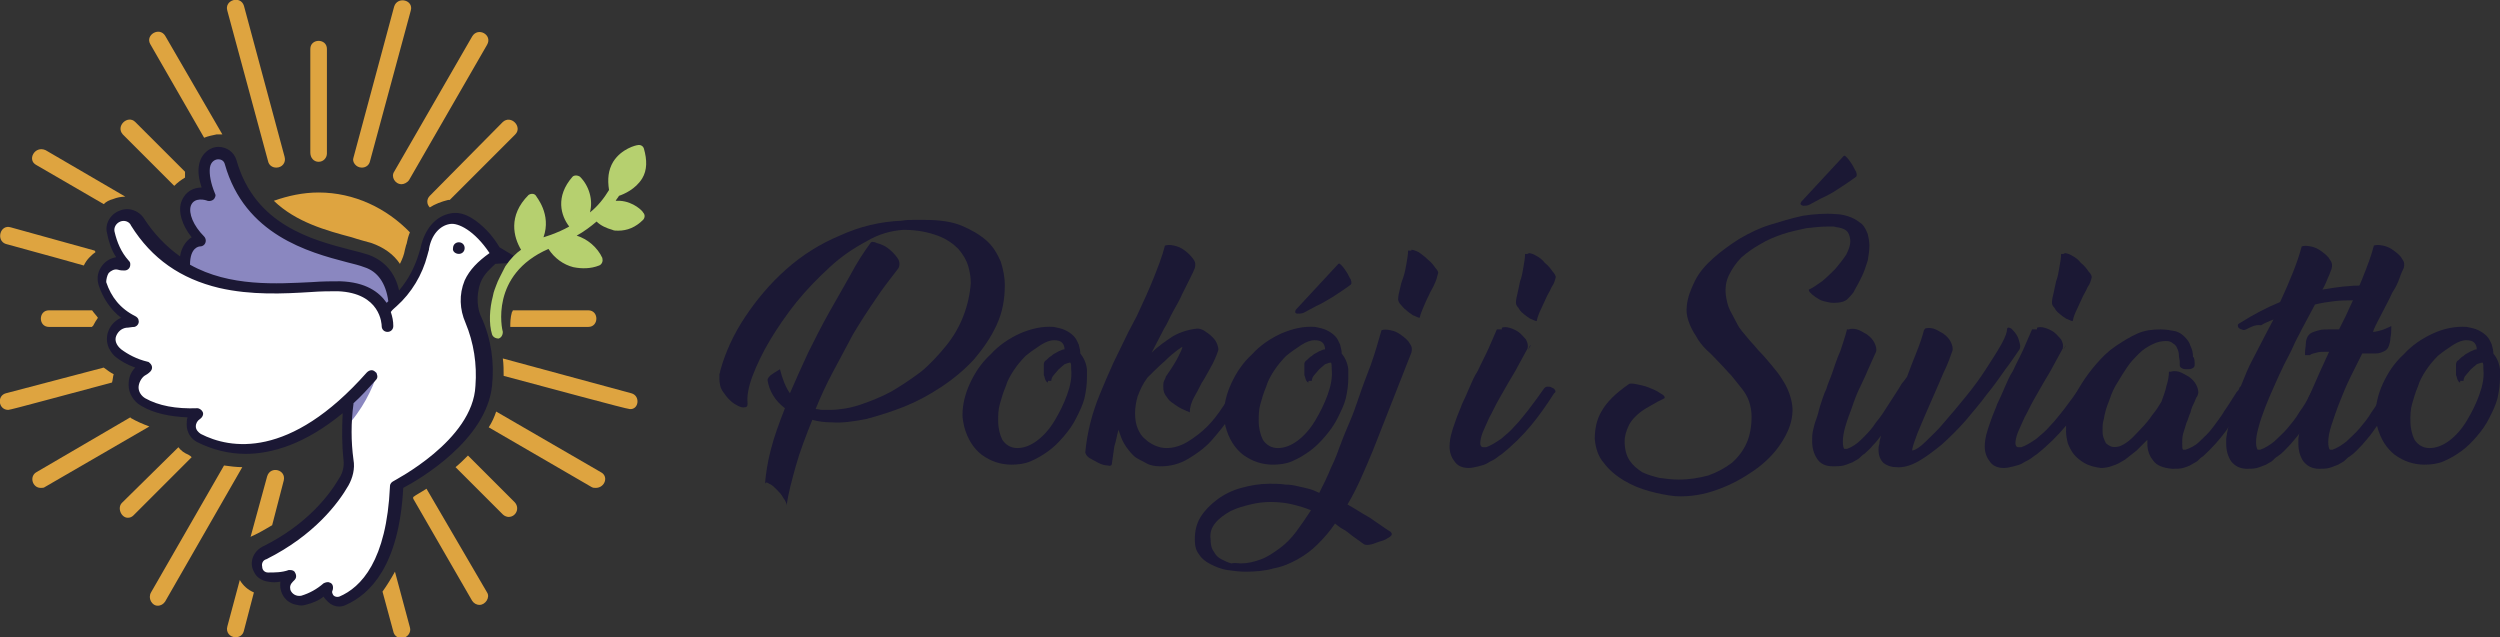 <?xml version="1.0" encoding="utf-8"?>
<svg xmlns="http://www.w3.org/2000/svg" xmlns:xlink="http://www.w3.org/1999/xlink" version="1.1" id="Warstwa_1" x="0px" y="0px" viewBox="0 0 301.3 76.8" style="enable-background:new 0 0 301.3 76.8;" xml:space="preserve">
<rect x="0" y="0" width="301.3" height="76.8" fill="#333333" stroke="none"/>
<style type="text/css">
	.st0{fill:#DEA440;}
	.st1{fill:#8A87C0;}
	.st2{fill:#FFFFFF;}
	.st3{fill:#1B1834;}
	.st4{fill:#B6D06F;}
</style>
<g>
	<g>
		<path class="st0" d="M32.3,19.4c0.1,0.5,0.5,0.8,1,0.8c0.7,0,1.2-0.6,1-1.3L29.4,0.7C29-0.6,27,0,27.4,1.3L32.3,19.4z"></path>
		<path class="st0" d="M38.4,19.5c0.6,0,1-0.5,1-1V5.9c0-1.3-2-1.3-2,0v12.5C37.4,19,37.8,19.5,38.4,19.5z"></path>
		<path class="st0" d="M70.9,37.4h-9.1c0,0.1,0,0.1-0.1,0.2c-0.2,0.7-0.2,1.3-0.2,1.8h9.4C72.2,39.4,72.2,37.4,70.9,37.4z"></path>
		<path class="st0" d="M48.4,22.2c0.3,0,0.7-0.2,0.9-0.5l9.4-16.3c0.7-1.2-1.1-2.2-1.8-1l-9.4,16.3C47.1,21.3,47.6,22.2,48.4,22.2z"></path>
		<path class="st0" d="M43.6,20.2c0.5,0,0.9-0.3,1-0.8l4.9-18.1c0.4-1.3-1.6-1.8-2-0.5l-4.9,18.2C42.4,19.5,42.9,20.2,43.6,20.2z"></path>
		<path class="st0" d="M51.8,25c0.6-0.4,1.4-0.7,2.2-0.9c0.1,0,0.1,0,0.2,0l7.9-7.9c0.9-0.9-0.5-2.4-1.5-1.5l-8.8,8.9    C51.4,24,51.4,24.6,51.8,25z"></path>
		<path class="st0" d="M32.8,63.3l1.4-5.4c0.3-1.3-1.6-1.8-2-0.5l-2,7.3c0.1,0,0.1-0.1,0.2-0.1C31.3,64.2,32.1,63.7,32.8,63.3z"></path>
		<path class="st0" d="M44.8,29.3c1.4,0.5,2.6,1.3,3.4,2.5c0.3-0.6,0.5-1.1,0.6-1.7c0.1-0.3,0.1-0.5,0.2-0.7    c0.1-0.5,0.2-0.9,0.4-1.4c-2.8-2.9-6.7-4.8-11-4.8c-1.9,0-3.7,0.4-5.4,1c2.7,2.6,6.4,3.6,9.4,4.4C43.3,28.9,44.1,29.1,44.8,29.3z"></path>
		<path class="st0" d="M11.8,38.3c-0.2-0.3-0.5-0.6-0.7-0.9H5.9c-1.3,0-1.3,2,0,2h5.2c0,0,0-0.1,0.1-0.1    C11.4,38.9,11.6,38.6,11.8,38.3z"></path>
		<path class="st0" d="M22.7,54.8c-0.5-0.2-0.9-0.5-1.2-0.9l-6.8,6.7c-0.6,0.6-0.1,1.8,0.7,1.8c0.3,0,0.5-0.1,0.7-0.3l7-7    C23,55,22.9,54.9,22.7,54.8z"></path>
		<path class="st0" d="M56.4,54.9c-0.5,0.5-1,1-1.5,1.4l5.7,5.7c0.2,0.2,0.5,0.3,0.7,0.3c0.9,0,1.4-1.1,0.7-1.8L56.4,54.9z"></path>
		<path class="st0" d="M24.6,16.6c0.5-0.2,1-0.3,1.5-0.4c0.2,0,0.5,0,0.7,0L19.9,4.3c-0.7-1.1-2.4-0.1-1.8,1L24.6,16.6z"></path>
		<path class="st0" d="M47.6,68.9c-0.5,0.9-1,1.7-1.5,2.4l1.3,4.8c0.1,0.5,0.5,0.8,1,0.8c0.7,0,1.2-0.7,1-1.3L47.6,68.9z"></path>
		<path class="st0" d="M28.9,69.9l-1.5,5.6c-0.2,0.7,0.3,1.3,1,1.3c0.5,0,0.9-0.3,1-0.8l1.2-4.6C29.9,71.1,29.3,70.6,28.9,69.9z"></path>
		<path class="st0" d="M76.1,47.4l-15.5-4.2c0.1,0.7,0.1,1.4,0.1,2.1c5.3,1.4,14.8,4,15.2,4C77,49.4,77.2,47.7,76.1,47.4z"></path>
		<path class="st0" d="M72.4,56.9l-12.6-7.3c-0.2,0.6-0.5,1.3-0.9,1.9l12.4,7.2c0.2,0.1,0.3,0.1,0.5,0.1    C72.9,58.8,73.4,57.4,72.4,56.9z"></path>
		<path class="st0" d="M51.4,58.9c-0.6,0.4-1.2,0.7-1.6,1c0,0.1,0,0.2,0,0.2l7.1,12.3c0.2,0.3,0.5,0.5,0.9,0.5    c0.7,0,1.3-0.9,0.9-1.5L51.4,58.9z"></path>
		<path class="st0" d="M29.2,56.3C29.2,56.3,29.1,56.3,29.2,56.3c-0.7,0-1.5-0.1-2.2-0.2l-8.8,15.3C17.8,72.1,18.3,73,19,73    c0.4,0,0.7-0.2,0.9-0.5L29.2,56.3C29.2,56.3,29.2,56.3,29.2,56.3z"></path>
		<path class="st0" d="M4.4,19.9l8.1,4.7c0.3-0.3,0.7-0.5,1.1-0.6c0.5-0.2,1-0.3,1.5-0.3l-9.6-5.6C4.2,17.5,3.2,19.3,4.4,19.9z"></path>
		<path class="st0" d="M21,22.4c0.4-0.4,0.8-0.7,1.3-1c0-0.2,0-0.5,0-0.7l-6-6c-0.9-0.9-2.4,0.5-1.5,1.5L21,22.4z"></path>
		<path class="st0" d="M0.7,29.4c1,0.3,5.2,1.4,9.4,2.6c0.2-0.4,0.4-0.7,0.7-1c0.2-0.2,0.4-0.4,0.7-0.6c0,0,0-0.1-0.1-0.2L1.3,27.4    C0,27-0.5,29,0.7,29.4z"></path>
		<path class="st0" d="M15.8,50.4c0,0-0.1-0.1-0.1-0.1L4.4,56.9c-0.9,0.5-0.5,1.9,0.5,1.9c0.2,0,0.4,0,0.5-0.1L18,51.4    C17.2,51.1,16.5,50.8,15.8,50.4z"></path>
		<path class="st0" d="M13.7,45.1c-0.4-0.2-0.8-0.5-1.2-0.8L0.7,47.4c-1.1,0.3-0.9,2,0.3,2c0.3,0,7.2-1.9,12.5-3.3    C13.6,45.8,13.6,45.4,13.7,45.1z"></path>
	</g>
	<path class="st1" d="M47.5,39.8c0,0,1.3-6.8-3.3-8.3c-4.1-1.4-13.7-2.3-16.4-11.9c-0.4-1.5-2.8-1.5-3.2,0.5c-0.2,1,0.1,2.3,0.6,3.5   c0,0-2.1-0.8-2.8,1c-0.5,1.2,0.2,3,1.7,4.4c0,0-3.7,0-1,7.4L47.5,39.8z"></path>
	<path class="st2" d="M60.1,31c0.1,0,0.2-0.2,0.1-0.3c0,0,0-0.1-0.1-0.1c-0.5-0.3-1.3-1.1-2.2-2.6c-1.5-2.6-5.8-2.4-6.6,2   c0,0-0.1,0.3-0.2,0.7c-0.6,2.2-1.8,4.2-3.5,5.8c-2.8,2.6-7.5,9.5-5.6,20.1c0,0-2.3,6-10.3,10c-1.4,0.7-1,2.8,0.5,3   c0.9,0.1,1.9,0,2.8-0.3c0,0-0.1,0.1-0.2,0.2c-1.2,1.2-0.1,3.3,1.7,2.9c1.1-0.3,2.1-0.8,3-1.6c-0.3,0.7,0.1,1.5,0.8,1.7   c0.3,0.1,0.7,0.1,1,0c2.6-1.1,6.1-4.4,6.5-13.9c0,0,9.9-4.9,10.6-11.9c0.3-2.8-0.9-5.3-1.2-8C56.4,33.2,59.1,31.4,60.1,31L60.1,31z   "></path>
	<path class="st1" d="M44.9,44.9c-1.3,1.6-3,3.1-3,3.2c-0.2,1.2-0.3,2.3-0.3,3.5c2.1-2.2,3.3-4.8,3.8-6.4c0.1-0.2,0-0.3-0.2-0.4   C45.1,44.8,44.9,44.9,44.9,44.9L44.9,44.9z"></path>
	<path class="st2" d="M46.9,39.4c0,0,0.1-4.7-6-4.9c-5.3-0.2-17.8,2.8-24.3-7.6c-1-1.7-3.6-0.7-3.3,1.2c0.3,1.4,0.9,2.7,1.8,3.8   c-0.3,0-0.5-0.1-0.7-0.1c-1-0.2-2,0.5-2.2,1.5c-0.1,0.3,0,0.6,0.1,0.9c0.5,1.5,1.6,3.3,3.8,4.5c-0.3,0.1-0.6,0.1-0.9,0.1   c-1.1,0.1-2,1.1-1.9,2.2c0,0.5,0.3,1.1,0.7,1.4c0.8,0.7,1.9,1.3,3.5,1.7c-0.2,0.2-0.4,0.3-0.5,0.4c-1.1,0.7-1.4,2.1-0.7,3.1   c0.2,0.3,0.5,0.6,0.8,0.8c1.4,0.8,3.5,1.4,6.7,1.3c-0.8,0.5-1.1,1.5-0.7,2.3c0.2,0.3,0.4,0.5,0.7,0.7c3.9,2,11.4,3.1,20.9-7.6   L46.9,39.4z"></path>
	<path class="st3" d="M55.3,30.6c0.4,0,0.7-0.3,0.7-0.7c0-0.4-0.3-0.7-0.7-0.7c-0.4,0-0.7,0.3-0.7,0.7c0,0,0,0,0,0   C54.5,30.3,54.9,30.6,55.3,30.6z"></path>
	<path class="st3" d="M60.2,29.8c-0.3-0.5-0.8-1.3-1.6-2.1c-0.9-0.9-2.5-2.3-4.2-2c-1.9,0.3-3.2,1.9-3.7,4.1c0,0.1-0.1,0.3-0.2,0.7   c-0.5,1.7-1.3,3.2-2.4,4.5c-0.5-2.2-1.8-3.6-3.7-4.3c-0.6-0.2-1.4-0.4-2.2-0.6c-4.6-1.2-11.5-3-13.7-10.8c-0.3-1-1.2-1.6-2.2-1.6   c-0.9,0-2,0.7-2.3,2.1c-0.2,0.9,0,1.9,0.3,2.8c-0.9,0-1.9,0.4-2.4,1.6c-0.5,1.2,0,2.9,1.2,4.4c-0.2,0.1-0.4,0.3-0.5,0.4   c-0.5,0.5-0.8,1.2-0.9,1.9c-1.7-1.2-3.2-2.8-4.3-4.5c-0.6-1-1.9-1.5-3-1c-1.1,0.4-1.8,1.6-1.5,2.7c0.2,1,0.5,2,1.1,2.9   c-0.6,0.1-1.2,0.4-1.6,0.9c-0.6,0.7-0.8,1.6-0.5,2.5c0.5,1.5,1.4,2.9,2.7,3.9h0c-1.4,0.6-2.1,2.2-1.5,3.6c0.2,0.4,0.4,0.7,0.7,1   c0.7,0.6,1.6,1.1,2.5,1.4c-0.6,0.6-0.8,1.3-0.8,2.1c0,1,0.6,2,1.5,2.5c1.5,0.9,3.4,1.3,5.6,1.4c-0.1,0.3-0.1,0.6-0.1,0.9   c0,0.9,0.5,1.7,1.3,2.1c1.8,0.9,3.8,1.4,5.8,1.4c3.2,0,7.2-1.2,11.7-4.9c-0.1,1.9-0.1,3.8,0.1,5.6c0.1,0.8-0.1,1.6-0.5,2.2   c-1.1,1.9-3.8,5.6-9.3,8.3c-1.1,0.6-1.6,1.9-1,3c0.3,0.7,1,1.1,1.7,1.2c0.5,0.1,1,0.1,1.5,0c-0.2,1.3,0.6,2.6,2,2.8   c0.3,0.1,0.7,0.1,1,0c0.8-0.2,1.6-0.5,2.2-1c0.1,0.2,0.3,0.4,0.5,0.6c0.4,0.4,0.9,0.6,1.4,0.6c0.3,0,0.6-0.1,0.8-0.2   c2.9-1.3,6.4-4.7,6.9-14.1c1.9-1,10-5.7,10.7-12.3c0.3-2.8-0.1-5.7-1.3-8.3c-0.4-0.8-0.7-2.4-0.1-4.1c0.4-1.1,1.3-1.8,1.8-2.3   c1.2-0.1,2.4-0.1,3.5-0.2 M24.1,29.7c0.4,0,0.7-0.3,0.7-0.7c0-0.2-0.1-0.4-0.2-0.5c-1.3-1.3-1.9-2.8-1.6-3.7c0.4-1.1,1.8-0.7,2-0.6   c0.4,0.1,0.8-0.1,0.9-0.4c0.1-0.2,0.1-0.3,0-0.5c-0.5-1.2-0.7-2.3-0.6-3.1c0.1-0.7,0.6-1,1-1c0.4,0,0.7,0.2,0.8,0.6   c2.4,8.5,10.1,10.6,14.7,11.8c0.8,0.2,1.6,0.4,2.1,0.6c1.6,0.5,2.6,1.9,2.9,4.1c-0.1,0.1-0.1,0.1-0.2,0.2c-0.9-1.3-2.5-2.5-5.6-2.6   c-1,0-2.1,0-3.4,0.1c-4.2,0.2-9.9,0.6-14.7-2.1C22.9,29.8,24,29.7,24.1,29.7L24.1,29.7z M13.1,32.9c0.3-0.3,0.7-0.5,1.1-0.4   c0.3,0.1,0.6,0.1,0.8,0.1c0.4,0,0.7-0.3,0.7-0.7c0-0.2,0-0.3-0.2-0.5c-0.9-1-1.4-2.2-1.7-3.5c-0.1-0.5,0.2-1,0.7-1.2   c0.5-0.2,1.1,0,1.3,0.5c2.5,4,6,6.4,10.6,7.5c3.9,0.9,7.8,0.7,11,0.5c1.3-0.1,2.4-0.1,3.3-0.1c5.2,0.2,5.3,4,5.3,4.2   c0,0.4,0.3,0.7,0.7,0.7h0c0.4,0,0.7-0.3,0.7-0.7c0-0.6-0.1-1.1-0.3-1.7c0.2-0.3,0.5-0.5,0.7-0.7c1.8-1.6,3.1-3.8,3.7-6.1   c0.1-0.4,0.2-0.7,0.2-0.7c0,0,0,0,0-0.1c0.3-1.7,1.3-2.8,2.5-3c1-0.2,3,0.8,4.8,3.5c-1.4,1-2.4,2-3,3.3c-0.7,1.7-0.6,3.5,0.1,5.1   c1,2.4,1.4,5,1.2,7.6C57,53.1,47.5,57.9,47.4,58c-0.2,0.1-0.4,0.3-0.4,0.6c-0.4,9-3.5,12.2-6.1,13.3c-0.3,0.1-0.7,0-0.8-0.3   c-0.1-0.2-0.1-0.3,0-0.5c0.1-0.4,0-0.8-0.4-0.9c-0.2-0.1-0.5,0-0.7,0.1c-0.8,0.7-1.7,1.2-2.7,1.5c-0.6,0.1-1.1-0.2-1.3-0.7   c-0.1-0.4,0-0.7,0.3-1c0.1-0.1,0.2-0.2,0.2-0.2c0.3-0.3,0.2-0.7,0-1c-0.2-0.2-0.4-0.2-0.7-0.2c-0.8,0.3-1.7,0.3-2.5,0.3   c-0.4,0-0.7-0.3-0.7-0.7c-0.1-0.4,0.1-0.8,0.5-0.9c5.8-2.9,8.7-6.8,9.9-8.9c0.5-0.9,0.8-2,0.6-3.1c-0.3-2.2-0.3-4.5,0-6.7   c0,0,0-0.1,0-0.1c0.9-0.8,1.8-1.8,2.7-2.8c0.3-0.3,0.2-0.7-0.1-1c-0.3-0.3-0.7-0.2-1,0.1c0,0,0,0,0,0c-9.3,10.5-16.5,9.2-20,7.4   c-0.3-0.2-0.6-0.5-0.6-0.9c0-0.4,0.2-0.7,0.5-0.9c0.3-0.2,0.5-0.6,0.3-0.9c-0.1-0.2-0.4-0.4-0.6-0.4c-2.6,0.1-4.7-0.3-6.3-1.2   c-0.5-0.3-0.8-0.8-0.8-1.3c0-0.5,0.3-1.1,0.7-1.4c0.2-0.1,0.5-0.3,0.7-0.5c0.3-0.3,0.3-0.7,0-1c-0.1-0.1-0.2-0.2-0.3-0.2   c-1.3-0.3-2.4-0.9-3.2-1.5C14,41.6,13.8,41,14,40.5c0.2-0.5,0.6-0.9,1.2-1c0.3,0,0.7-0.1,1-0.1c0.4-0.1,0.6-0.5,0.5-0.8   c0-0.2-0.2-0.4-0.4-0.5c-1.8-0.9-2.9-2.3-3.5-4.1C12.8,33.7,12.9,33.2,13.1,32.9L13.1,32.9z"></path>
	<g>
		<path class="st4" d="M64.1,24.3c0,0,2.6,2.9-0.4,6.3C63.7,30.5,60.9,27.4,64.1,24.3z"></path>
		<path class="st4" d="M66.3,29.2c0,0,1.4,3.5,5.6,2.3C72,31.4,70.4,28,66.3,29.2L66.3,29.2z"></path>
		<path class="st4" d="M69.4,21.9c0,0,2.5,2.5,0,5.7C69.4,27.6,66.7,24.9,69.4,21.9z"></path>
		<path class="st4" d="M76.9,26.1c0,0-2.2-2.6-5-0.2C71.9,25.9,74.3,28.7,76.9,26.1z"></path>
		<path class="st4" d="M76.9,17.9c0,0-4.6,1-2.8,5.3C74.1,23.2,79.1,22.2,76.9,17.9z"></path>
	</g>
	<path class="st4" d="M59.8,34.4c-0.1,0.3-0.3,0.7-0.4,1.3c-0.4,1.5-0.5,3.3-0.1,4.6c0.1,0.3,0.4,0.5,0.8,0.5   c0.3-0.1,0.5-0.4,0.5-0.8c-0.1-0.3-1.6-6.9,5.5-10c0.7,1.1,1.8,1.9,3,2.2c1,0.2,2.1,0.2,3.1-0.2c0.3-0.1,0.5-0.5,0.4-0.8   c0,0,0-0.1,0-0.1c-0.6-1.3-1.8-2.3-3.1-2.7c0.9-0.5,1.7-1.1,2.4-1.7c0.5,0.5,1.2,0.8,1.9,1c0.2,0.1,0.4,0.1,0.7,0.1   c1.1,0,2.1-0.4,3-1.3c0.2-0.2,0.3-0.6,0-0.9c0-0.1-1.1-1.3-2.8-1.4c-0.2,0-0.4,0-0.5,0c0.1-0.2,0.3-0.4,0.4-0.6   c0.6-0.2,2-0.8,2.8-2.1c0.6-1,0.6-2.2,0.2-3.6c-0.1-0.3-0.4-0.5-0.8-0.4c-0.1,0-1.9,0.4-2.9,2c-0.6,1-0.7,2.1-0.5,3.4   c-0.6,1-1.4,2-2.3,2.7c0.4-1.5-0.1-3.2-1.2-4.3c-0.3-0.2-0.7-0.2-0.9,0c0,0,0,0,0,0c-2.1,2.4-1.4,4.7-0.4,6c-0.7,0.4-1.4,0.7-2.2,1   c-0.3,0.1-0.6,0.2-0.9,0.3c1-2.8-0.9-4.9-0.9-5c-0.2-0.3-0.6-0.3-0.9-0.1c0,0,0,0,0,0c-2.5,2.5-1.8,5.1-0.9,6.6   c-0.6,0.4-1.3,1.1-1.9,2C60.4,33.1,60,33.8,59.8,34.4z"></path>
	<path class="st4" d="M75.9,26.1c-0.4,0.3-0.9,0.5-1.5,0.5c-0.6,0-1.1-0.2-1.5-0.6C74.2,25.2,75.3,25.6,75.9,26.1z"></path>
	<path class="st4" d="M67.4,29.6c1.4-0.2,2.7,0.3,3.6,1.4C69,31.3,67.9,30.3,67.4,29.6L67.4,29.6z"></path>
	<path class="st4" d="M74.9,20.2c0.4-0.6,0.9-1,1.5-1.2c0.2,0.7,0.1,1.3-0.2,1.9c-0.4,0.7-1.1,1.1-1.6,1.3   C74.4,21.6,74.5,20.8,74.9,20.2L74.9,20.2z"></path>
	<path class="st4" d="M69.4,23c0.4,0.7,0.8,2,0,3.5C68.9,25.7,68.4,24.5,69.4,23z"></path>
	<path class="st4" d="M64.1,25.3c0.4,0.8,0.9,2.4-0.3,4.1C63.3,28.6,62.7,27,64.1,25.3L64.1,25.3z"></path>
</g>
<g>
	<path class="st3" d="M104.9,29.3c0.1-0.2,0.4-0.2,0.8,0c0.4,0.1,0.9,0.3,1.3,0.6c0.4,0.3,0.8,0.7,1.1,1.1c0.3,0.4,0.4,0.8,0.2,1.3   c-0.9,1.2-1.9,2.4-2.8,3.8c-0.9,1.3-1.8,2.7-2.7,4.2c-0.8,1.5-1.6,3-2.4,4.5c-0.8,1.5-1.5,3-2.1,4.5c0.3,0,0.5,0.1,0.8,0.1   c0.3,0,0.6,0,0.9,0c1.1,0,2.4-0.2,3.6-0.6s2.5-0.9,3.8-1.6c1.2-0.7,2.4-1.5,3.6-2.4c1.1-0.9,2.1-2,3-3.1c0.9-1.1,1.6-2.3,2.1-3.6   c0.5-1.3,0.8-2.6,0.9-4c0-0.6-0.1-1.3-0.3-2c-0.2-0.7-0.6-1.4-1.2-2.1c-0.6-0.6-1.4-1.2-2.5-1.6c-1.1-0.4-2.4-0.7-4.1-0.7   c-1.5,0.1-3,0.5-4.5,1.4c-1.5,0.8-3,1.8-4.4,3.1c-1.4,1.3-2.7,2.6-4,4.2c-1.2,1.5-2.3,3.1-3.2,4.6c-0.9,1.5-1.6,3-2.1,4.3   s-0.7,2.5-0.6,3.3c0,0.4-0.1,0.5-0.5,0.5c-0.4,0-0.7-0.2-1.2-0.5c-0.4-0.3-0.8-0.7-1.2-1.3c-0.4-0.5-0.5-1.1-0.5-1.7   c0-0.1,0-0.2,0-0.4s0.1-0.3,0.1-0.5h0c0.6-2.2,1.6-4.4,3-6.5c1.4-2.1,3-4,4.9-5.7c1.9-1.7,4.1-3.1,6.5-4.1c2.4-1.1,4.9-1.7,7.5-1.8   h0c0.5-0.1,0.9-0.1,1.4-0.1c0.4,0,0.9,0,1.3,0c1.8,0,3.3,0.2,4.5,0.7s2.2,1.1,3,1.8c0.8,0.7,1.3,1.6,1.7,2.5   c0.3,0.9,0.5,1.9,0.5,2.9c0,1.7-0.3,3.3-1,4.8c-0.7,1.5-1.6,2.8-2.7,4.1c-1.1,1.2-2.4,2.3-3.9,3.3c-1.5,1-3,1.8-4.5,2.4   c-1.5,0.6-3.1,1.1-4.6,1.5c-1.5,0.3-2.9,0.5-4.2,0.4c-0.8,0-1.6-0.1-2.3-0.3c-0.8,2-1.5,3.8-2,5.6s-0.9,3.3-1.1,4.7   c0-0.2-0.1-0.5-0.4-0.9c-0.2-0.4-0.5-0.7-0.8-1c-0.3-0.3-0.6-0.6-0.9-0.7c-0.3-0.2-0.4-0.2-0.5,0c0.1-1.2,0.3-2.6,0.7-4.1   c0.4-1.6,1-3.2,1.7-5c-1.2-0.9-1.9-2.1-2.1-3.4c0-0.2,0.2-0.4,0.4-0.6c0.3-0.2,0.6-0.4,1.1-0.7c0.3,1.2,0.7,2.2,1.2,2.9   c0.7-1.6,1.4-3.2,2.2-4.9c0.8-1.6,1.6-3.2,2.5-4.8s1.7-3,2.5-4.4C103.3,31.6,104.1,30.4,104.9,29.3z"></path>
	<path class="st3" d="M127,39.4c0.5,0.1,1,0.2,1.4,0.4c0.4,0.2,0.7,0.4,1,0.7c0.3,0.3,0.4,0.6,0.6,1c0.1,0.4,0.2,0.7,0.2,1.1   c0.4,0.5,0.7,1.1,0.8,1.9c0,0.2,0,0.3,0,0.5c0,0.2,0,0.3,0,0.5c0,0.8-0.1,1.6-0.3,2.5c-0.2,0.8-0.6,1.6-1,2.4   c-0.4,0.8-0.9,1.5-1.5,2.2c-0.6,0.7-1.2,1.3-1.9,1.8c-0.7,0.5-1.4,0.9-2.1,1.2c-0.7,0.3-1.5,0.4-2.3,0.4c-1.3,0-2.5-0.4-3.6-1.2   c-1-0.8-1.7-1.9-2.1-3.4c-0.1-0.5-0.2-0.9-0.2-1.4c0-1.2,0.3-2.5,0.9-3.8c0.6-1.3,1.4-2.5,2.5-3.5c1-1.1,2.2-1.9,3.5-2.5   C124.3,39.6,125.6,39.3,127,39.4z M126.3,46.1c-0.1,0-0.2-0.1-0.3-0.3s-0.1-0.4-0.2-0.6c0-0.2,0-0.4,0-0.7c0-0.2,0-0.4,0-0.6   c0-0.2,0.1-0.4,0.3-0.5c0.2-0.2,0.4-0.4,0.6-0.5c0.2-0.2,0.4-0.3,0.6-0.4c0.2-0.1,0.3-0.2,0.4-0.2c0.2-0.1,0.4-0.2,0.6-0.2   c0-0.3-0.1-0.6-0.3-0.8c-0.2-0.2-0.5-0.3-1-0.3c-0.4,0-1,0.2-1.6,0.6s-1.2,0.8-1.8,1.3h0c-0.5,0.5-1,1.1-1.4,1.7   c-0.4,0.6-0.8,1.3-1,2c-0.3,0.7-0.5,1.4-0.7,2.1c-0.2,0.7-0.2,1.4-0.2,2c0,0.9,0.2,1.7,0.5,2.3c0.4,0.6,1,1,1.8,1s1.6-0.3,2.4-0.9   c0.8-0.6,1.5-1.4,2.1-2.4c0.6-1,1.1-2,1.5-3.1c0.4-1.1,0.6-2.1,0.5-3.1c0-0.4,0-0.7-0.1-0.8c-0.2,0-0.4,0.1-0.7,0.2   c-0.2,0.2-0.5,0.4-0.7,0.6c-0.2,0.2-0.4,0.5-0.6,0.7s-0.3,0.5-0.3,0.7H126.3z"></path>
	<path class="st3" d="M150.2,47.3c-0.6,0.9-1.2,1.9-1.9,2.9c-0.7,1-1.5,2-2.3,2.9c-0.8,0.9-1.8,1.6-2.8,2.2c-1,0.6-2.1,0.9-3.3,0.9   c-0.7,0-1.3-0.1-1.8-0.4s-1.1-0.5-1.5-0.9c-0.4-0.4-0.8-0.9-1.1-1.4c-0.3-0.5-0.5-1.1-0.7-1.7c-0.2,0.7-0.3,1.4-0.5,2   c-0.1,0.7-0.2,1.4-0.3,2.1c0,0.2-0.2,0.3-0.5,0.2c-0.3,0-0.7-0.1-1.1-0.3c-0.4-0.2-0.7-0.4-1.1-0.6c-0.3-0.2-0.5-0.5-0.5-0.7   c0.1-1.1,0.3-2.3,0.6-3.5c0.3-1.2,0.7-2.4,1.2-3.6c0.5-1.2,1-2.4,1.6-3.7c0.6-1.2,1.2-2.5,1.8-3.7l1-1.9c0.7-1.5,1.4-3,2-4.5   c0.6-1.5,1.1-2.8,1.4-4c0.3-0.1,0.7-0.1,1.1,0c0.5,0.1,0.9,0.3,1.3,0.6c0.4,0.3,0.7,0.6,1,1c0.3,0.4,0.3,0.7,0.2,1.1   c-0.1,0.3-0.3,0.7-0.6,1.3c-0.3,0.6-0.6,1.2-0.9,1.8c-0.3,0.7-0.7,1.4-1.1,2.1c-0.4,0.7-0.7,1.5-1.1,2.1l-1.4,2.7l-0.1,0.2   c0.8-0.8,1.7-1.4,2.6-2c0.9-0.5,1.9-0.8,2.9-0.9c0.3,0,0.6,0.1,0.9,0.3c0.3,0.2,0.6,0.4,0.9,0.7c0.3,0.3,0.5,0.6,0.6,0.9   s0.2,0.6,0.1,0.8c-0.2,0.6-0.5,1.3-0.9,2c-0.4,0.7-0.7,1.3-1.1,1.9c-0.3,0.6-0.6,1.2-0.9,1.7c-0.3,0.6-0.5,1.1-0.5,1.8   c-0.7-0.3-1.2-0.5-1.6-0.8c-0.4-0.3-0.8-0.5-1-0.8s-0.4-0.5-0.5-0.8c-0.1-0.3-0.1-0.5-0.1-0.8c0-0.2,0-0.4,0.1-0.6   c0.1-0.2,0.2-0.4,0.2-0.5c0.7-1,1.2-1.8,1.5-2.4c0.3-0.6,0.5-1,0.5-1.2c0,0-0.2,0.1-0.6,0.4c-0.4,0.3-0.9,0.7-1.5,1.3   c-0.8,0.7-1.5,1.4-2.1,2c-0.6,0.8-0.9,1.5-1.2,2.3c-0.2,0.7-0.3,1.4-0.3,2c0,0.7,0.1,1.3,0.3,1.8c0.2,0.5,0.5,1,0.9,1.3   c0.4,0.4,0.8,0.6,1.2,0.8c0.5,0.2,0.9,0.3,1.4,0.3c0.9,0,1.8-0.3,2.6-0.8c0.8-0.5,1.6-1.1,2.3-1.8c0.7-0.7,1.3-1.5,1.9-2.4   s1.1-1.6,1.6-2.4c0.1-0.1,0.2-0.2,0.4-0.2c0.2,0,0.4,0,0.5,0.1s0.3,0.2,0.4,0.3c0.1,0.1,0.1,0.2,0,0.4L150.2,47.3z"></path>
	<path class="st3" d="M158.5,39.4c0.5,0.1,1,0.2,1.4,0.4c0.4,0.2,0.7,0.4,1,0.7c0.3,0.3,0.4,0.6,0.6,1c0.1,0.4,0.2,0.7,0.2,1.1   c0.4,0.5,0.7,1.1,0.8,1.9c0,0.2,0,0.3,0,0.5c0,0.2,0,0.3,0,0.5c0,0.8-0.1,1.6-0.3,2.5c-0.2,0.8-0.6,1.6-1,2.4   c-0.4,0.8-0.9,1.5-1.5,2.2c-0.6,0.7-1.2,1.3-1.9,1.8c-0.7,0.5-1.4,0.9-2.1,1.2c-0.7,0.3-1.5,0.4-2.3,0.4c-1.3,0-2.5-0.4-3.6-1.2   c-1-0.8-1.7-1.9-2.1-3.4c-0.1-0.5-0.2-0.9-0.2-1.4c0-1.2,0.3-2.5,0.9-3.8c0.6-1.3,1.4-2.5,2.5-3.5c1-1.1,2.2-1.9,3.5-2.5   C155.8,39.6,157.1,39.3,158.5,39.4z M157.7,46.1c-0.1,0-0.2-0.1-0.3-0.3s-0.1-0.4-0.2-0.6c0-0.2,0-0.4,0-0.7c0-0.2,0-0.4,0-0.6   c0-0.2,0.1-0.4,0.3-0.5c0.2-0.2,0.4-0.4,0.6-0.5c0.2-0.2,0.4-0.3,0.6-0.4c0.2-0.1,0.3-0.2,0.4-0.2c0.2-0.1,0.4-0.2,0.6-0.2   c0-0.3-0.1-0.6-0.3-0.8c-0.2-0.2-0.5-0.3-1-0.3c-0.4,0-1,0.2-1.6,0.6s-1.2,0.8-1.8,1.3h0c-0.5,0.5-1,1.1-1.4,1.7   c-0.4,0.6-0.8,1.3-1,2c-0.3,0.7-0.5,1.4-0.7,2.1c-0.2,0.7-0.2,1.4-0.2,2c0,0.9,0.2,1.7,0.5,2.3c0.4,0.6,1,1,1.8,1s1.6-0.3,2.4-0.9   c0.8-0.6,1.5-1.4,2.1-2.4c0.6-1,1.1-2,1.5-3.1c0.4-1.1,0.6-2.1,0.5-3.1c0-0.4,0-0.7-0.1-0.8c-0.2,0-0.4,0.1-0.7,0.2   c-0.2,0.2-0.5,0.4-0.7,0.6c-0.2,0.2-0.4,0.5-0.6,0.7s-0.3,0.5-0.3,0.7H157.7z M161.3,31.8c0.1-0.1,0.2,0,0.4,0.2   c0.2,0.2,0.4,0.5,0.6,0.8c0.2,0.3,0.3,0.6,0.5,0.9c0.1,0.3,0.1,0.5,0,0.6c-0.8,0.6-1.6,1.1-2.2,1.5c-0.7,0.4-1.3,0.8-2,1.1h0   l-1.3,0.7h0c-0.3,0.2-0.6,0.2-0.9,0.2s-0.4-0.2-0.2-0.5L161.3,31.8z"></path>
	<path class="st3" d="M165.5,54.2c-0.5,1.2-1,2.4-1.5,3.5c-0.5,1.1-1,2.1-1.6,3.1c0.9,0.5,1.8,1.1,2.7,1.6c0.9,0.6,1.7,1.2,2.5,1.7   c0.2,0.2,0.2,0.4-0.1,0.6c-0.3,0.2-0.6,0.4-1,0.5s-0.8,0.3-1.2,0.4c-0.4,0.1-0.7,0.1-0.9,0l-1.4-1c-0.4-0.3-0.7-0.6-1.1-0.8   c-0.4-0.2-0.7-0.5-1-0.7c-0.6,0.9-1.3,1.7-2.1,2.5c-0.7,0.7-1.5,1.3-2.4,1.8c-0.9,0.5-1.8,0.9-2.9,1.1c-1,0.3-2.2,0.4-3.4,0.4   c-0.7,0-1.5-0.1-2.2-0.2c-0.7-0.1-1.4-0.4-2-0.7c-0.6-0.3-1.1-0.7-1.4-1.2c-0.4-0.5-0.5-1.1-0.5-1.8c0-1,0.2-1.9,0.7-2.7   c0.5-0.8,1.2-1.5,2-2.1c0.8-0.6,1.8-1.1,2.9-1.4c1.1-0.3,2.2-0.5,3.4-0.5c0.7,0,1.3,0,1.9,0.1c0.6,0,1.1,0.1,1.5,0.2   c0.5,0.1,0.9,0.2,1.3,0.3c0.4,0.1,0.9,0.3,1.3,0.5c0.5-1,1-2,1.4-3c0.5-1,0.9-2.1,1.3-3.2c0.2-0.5,0.5-1.3,0.9-2.2   c0.4-0.9,0.8-2,1.2-3.2c0.4-1.2,0.9-2.5,1.4-3.8c0.5-1.4,0.9-2.8,1.3-4.2c0.3-0.1,0.6-0.1,1.1,0c0.5,0.1,0.9,0.3,1.3,0.6   s0.8,0.6,1,1c0.3,0.4,0.3,0.7,0.2,1.1L165.5,54.2z M149.6,67.9c0.8,0,1.6-0.2,2.4-0.5c0.8-0.3,1.5-0.8,2.2-1.3s1.4-1.2,2-2   c0.6-0.8,1.2-1.7,1.8-2.6c-0.7-0.3-1.4-0.5-2.2-0.7c-0.8-0.2-1.7-0.3-2.7-0.3c-0.8,0-1.6,0.1-2.4,0.3c-0.8,0.2-1.6,0.4-2.4,0.8   c-0.7,0.4-1.3,0.8-1.8,1.4c-0.5,0.6-0.7,1.2-0.6,2c0,0.6,0.1,1.1,0.4,1.5c0.2,0.4,0.5,0.7,0.9,0.9c0.4,0.2,0.8,0.4,1.2,0.5   C148.8,67.8,149.2,67.9,149.6,67.9z M170.1,30.1c0.2,0,0.5,0.1,0.9,0.3c0.4,0.3,0.7,0.5,1.1,0.9c0.4,0.3,0.7,0.7,0.9,1   c0.3,0.3,0.4,0.6,0.3,0.7c-0.1,0.4-0.2,0.8-0.4,1.2c-0.2,0.5-0.5,0.9-0.7,1.4c-0.2,0.4-0.4,0.8-0.6,1.3c-0.2,0.5-0.4,0.9-0.5,1.4   c-0.2,0-0.5-0.2-0.8-0.3c-0.3-0.2-0.6-0.4-0.8-0.6c-0.3-0.2-0.5-0.5-0.7-0.7c-0.2-0.2-0.3-0.5-0.3-0.6c0-0.4,0.1-0.8,0.2-1.2   c0.1-0.5,0.2-0.9,0.4-1.4c0.2-0.6,0.3-1.1,0.4-1.7c0.1-0.6,0.2-1.1,0.2-1.6H170.1z"></path>
	<path class="st3" d="M181,39.5c0.2-0.1,0.6-0.1,0.9,0c0.4,0.1,0.8,0.3,1.1,0.5c0.4,0.3,0.6,0.6,0.9,0.9c0.2,0.4,0.3,0.7,0.2,1.1   l-1.2,2.2c-0.3,0.6-0.7,1.2-1.1,1.9s-0.8,1.4-1.2,2.1s-0.7,1.4-1.1,2.1c-0.3,0.7-0.6,1.3-0.8,1.8c-0.2,0.5-0.3,1-0.3,1.3   c0,0.3,0.1,0.5,0.4,0.5h0.3c0.6-0.2,1.2-0.6,1.8-1c0.6-0.5,1.2-1,1.7-1.6c0.6-0.6,1.1-1.3,1.6-1.9c0.5-0.7,1-1.3,1.4-1.9l0.5-0.7   c0.1-0.1,0.2-0.2,0.4-0.2c0.2,0,0.4,0,0.5,0.1c0.2,0.1,0.3,0.1,0.4,0.3c0.1,0.1,0.1,0.3-0.1,0.4h0c-0.9,1.4-1.8,2.7-2.8,3.9   c-1,1.2-2.2,2.4-3.6,3.5c-0.2,0.1-0.4,0.3-0.7,0.5c-0.3,0.2-0.6,0.3-0.9,0.5s-0.7,0.3-1.1,0.4c-0.4,0.1-0.8,0.2-1.2,0.2   c-0.8,0-1.4-0.3-1.7-0.8c-0.4-0.5-0.6-1.1-0.6-1.8c0-0.5,0.1-1.2,0.3-1.8h0c0.1-0.4,0.3-0.9,0.5-1.5c0.2-0.6,0.5-1.2,0.7-1.8   c0.3-0.6,0.6-1.3,0.9-2c0.3-0.7,0.6-1.4,1-2c0.4-0.9,0.9-1.8,1.3-2.7s0.7-1.6,1-2.3H181z M184.2,30.5c0.2,0,0.6,0.1,0.9,0.3   c0.4,0.2,0.8,0.5,1.1,0.9c0.4,0.3,0.7,0.7,0.9,1c0.3,0.3,0.4,0.6,0.4,0.7c-0.1,0.4-0.2,0.8-0.5,1.2c-0.2,0.5-0.5,0.9-0.7,1.4   c-0.2,0.4-0.4,0.9-0.6,1.3c-0.2,0.4-0.4,0.9-0.5,1.4c-0.2,0-0.5-0.2-0.8-0.3c-0.3-0.2-0.6-0.4-0.8-0.6c-0.3-0.2-0.5-0.5-0.6-0.7   c-0.2-0.2-0.3-0.4-0.3-0.6c0-0.4,0.1-0.8,0.2-1.2c0.1-0.5,0.2-0.9,0.3-1.4c0.2-0.5,0.3-1.1,0.4-1.7c0.1-0.6,0.2-1.1,0.2-1.6H184.2z    M184.1,42.3l0.1-0.2c0.2-0.3,0.3-0.5,0.3-0.5C184.4,41.6,184.3,41.8,184.1,42.3z"></path>
	<path class="st3" d="M222.6,36.1c-0.4,0.3-0.9,0.4-1.6,0.4c-0.4,0-0.8-0.1-1.2-0.2s-0.7-0.3-1-0.5c-0.3-0.2-0.5-0.4-0.6-0.5   c-0.2-0.2-0.2-0.3-0.2-0.4c0.5-0.2,1-0.6,1.6-1c0.6-0.5,1.1-1,1.6-1.5c0.5-0.6,0.9-1.1,1.3-1.7c0.3-0.6,0.5-1.1,0.5-1.6   c0-0.4-0.1-0.8-0.3-1.1c-0.2-0.3-0.6-0.5-1.2-0.6c-0.2,0-0.4-0.1-0.6-0.1s-0.4,0-0.6,0c-0.8,0-1.7,0.1-2.6,0.2   c-0.9,0.2-1.9,0.4-2.8,0.7c-0.9,0.3-1.9,0.7-2.7,1.2c-0.9,0.5-1.6,1-2.3,1.6c-0.6,0.6-1.1,1.3-1.5,2.1c-0.4,0.8-0.5,1.6-0.4,2.5   c0.1,0.6,0.2,1.2,0.5,1.8c0.3,0.6,0.6,1.1,0.9,1.7s0.8,1.1,1.2,1.6c0.4,0.5,0.9,1,1.3,1.5c0.6,0.6,1.1,1.2,1.6,1.8   c0.5,0.6,1,1.2,1.4,1.9c0.4,0.6,0.7,1.3,0.9,2c0.2,0.7,0.3,1.4,0.2,2.1c-0.1,1.1-0.6,2.3-1.4,3.5c-0.8,1.2-1.9,2.3-3.2,3.2   s-2.7,1.7-4.4,2.3c-1.6,0.6-3.3,0.9-5.1,0.8c-1-0.1-2-0.3-3.1-0.6c-1.1-0.3-2.1-0.7-3.1-1.3s-1.8-1.3-2.4-2.1   c-0.7-0.8-1-1.8-1.1-2.9c0-1.1,0.2-2.3,0.8-3.3c0.6-1.1,1.7-2.2,3.3-3.3h0c0.1-0.1,0.4-0.1,0.9,0c0.5,0.1,1,0.2,1.5,0.4   c0.5,0.2,1,0.4,1.4,0.7c0.4,0.2,0.6,0.4,0.5,0.6l-0.8,0.4c-0.5,0.3-0.9,0.5-1.4,0.8c-0.5,0.3-0.9,0.6-1.3,1   c-0.4,0.4-0.7,0.8-0.9,1.3c-0.2,0.5-0.4,1-0.4,1.7c0,0.9,0.2,1.7,0.6,2.3c0.4,0.6,0.9,1,1.5,1.4c0.6,0.3,1.3,0.5,2.1,0.7   c0.8,0.1,1.5,0.2,2.3,0.2c1.3,0,2.5-0.2,3.6-0.5c1.1-0.4,2-0.9,2.8-1.5c0.8-0.7,1.4-1.5,1.8-2.4c0.4-0.9,0.6-2,0.6-3.2   c0-0.6-0.1-1.2-0.3-1.8c-0.2-0.6-0.5-1.1-0.9-1.6s-0.8-1-1.2-1.5c-0.5-0.5-0.9-1-1.4-1.5c-0.5-0.5-1-1.1-1.6-1.6   c-0.5-0.5-1-1.1-1.3-1.7c-0.4-0.6-0.7-1.2-0.9-1.8c-0.2-0.6-0.3-1.2-0.2-1.9c0.1-1,0.5-2,1-3s1.3-1.9,2.2-2.7   c0.9-0.8,2-1.6,3.1-2.3c1.2-0.7,2.4-1.3,3.7-1.7s2.6-0.8,4-1.1c1.3-0.2,2.7-0.3,3.9-0.2c0.7,0,1.4,0.2,1.9,0.4   c0.5,0.2,0.9,0.5,1.3,0.8c0.3,0.3,0.5,0.7,0.7,1.2c0.1,0.4,0.2,0.9,0.2,1.4c0,0.6-0.1,1.2-0.2,1.8c-0.2,0.6-0.4,1.3-0.7,1.9   c-0.3,0.6-0.6,1.2-0.9,1.7C223.4,35.3,223,35.7,222.6,36.1L222.6,36.1z M222.2,18.8c0.1-0.1,0.2,0,0.4,0.2s0.4,0.5,0.6,0.8   s0.3,0.6,0.5,0.9c0.1,0.3,0.1,0.5,0,0.6c-0.8,0.6-1.6,1.1-2.2,1.5s-1.3,0.8-2,1.1h0l-1.3,0.7h0c-0.3,0.2-0.6,0.2-0.9,0.2   c-0.3-0.1-0.4-0.2-0.2-0.5L222.2,18.8z"></path>
	<path class="st3" d="M232,39.6c0.3-0.1,0.6-0.1,1,0s0.8,0.4,1.2,0.6c0.4,0.3,0.7,0.6,0.9,1c0.2,0.4,0.3,0.8,0.2,1.1   c-0.1,0.2-0.2,0.6-0.4,1.1c-0.2,0.5-0.4,1-0.7,1.6c-0.4,0.9-0.8,1.9-1.3,3c-0.5,1.1-0.9,2.1-1.3,3c-0.4,0.9-0.7,1.7-0.9,2.3   c-0.2,0.6-0.3,1-0.2,1c0.4-0.1,0.9-0.4,1.6-1.1s1.5-1.4,2.3-2.4c0.8-0.9,1.7-2,2.6-3.1c0.9-1.1,1.7-2.2,2.4-3.3   c0.7-1.1,1.3-2,1.8-2.9c0.5-0.9,0.7-1.5,0.7-1.9c0.1-0.2,0.3-0.1,0.5,0c0.2,0.2,0.4,0.4,0.6,0.7c0.2,0.3,0.3,0.6,0.4,1   c0.1,0.3,0.1,0.6,0,0.8c-0.5,0.7-1,1.5-1.7,2.4c-0.7,1-1.4,2-2.3,3.1c-0.8,1.1-1.7,2.1-2.6,3.2c-0.9,1-1.9,2-2.8,2.8   c-1,0.8-1.9,1.5-2.8,2c-0.9,0.5-1.8,0.8-2.7,0.7c-0.6,0-1.1-0.2-1.5-0.5c-0.4-0.4-0.6-0.9-0.6-1.6c0-0.2,0-0.4,0.1-0.7   c0-0.3,0.1-0.6,0.2-1c-0.3,0.4-0.6,0.8-1,1.2c-0.3,0.4-0.7,0.7-1,1c-0.2,0.1-0.4,0.3-0.6,0.5c-0.2,0.2-0.5,0.3-0.8,0.5   c-0.3,0.1-0.7,0.3-1.1,0.4c-0.4,0.1-0.8,0.1-1.3,0.1c-0.9,0-1.5-0.3-1.9-0.9c-0.4-0.6-0.6-1.3-0.6-2.1c0-0.5,0-0.9,0.1-1.3   c0.1-0.4,0.2-0.9,0.4-1.4c0.2-0.5,0.3-1.1,0.5-1.7c0.2-0.6,0.4-1.3,0.7-1.9c0.2-0.7,0.5-1.3,0.7-1.9c0.3-0.9,0.6-1.8,1-2.7   c0.3-0.9,0.6-1.8,0.8-2.6h0.2c0.3-0.1,0.6-0.1,1,0c0.4,0.1,0.8,0.4,1.2,0.6c0.4,0.3,0.7,0.6,0.9,1c0.2,0.4,0.3,0.8,0.2,1.1l-0.9,2   c-0.3,0.7-0.6,1.4-1,2.2c-0.4,0.8-0.7,1.6-1,2.5c-0.3,0.8-0.6,1.6-0.8,2.3c-0.2,0.7-0.3,1.3-0.3,1.8c0,0.6,0.1,0.9,0.2,0.9h0.3   c0.6-0.2,1.2-0.6,1.8-1.2c0.6-0.6,1.2-1.2,1.7-2c0.6-0.7,1.1-1.5,1.6-2.3c0.5-0.8,1-1.5,1.4-2.2h0c0.1-0.2,0.2-0.3,0.3-0.4   c0.1-0.1,0.2-0.3,0.3-0.4c0,0,0-0.1,0.1-0.1c0.4-1.1,0.8-2.1,1.2-3.1c0.4-1,0.7-1.9,0.9-2.7H232z"></path>
	<path class="st3" d="M245.5,39.5c0.2-0.1,0.6-0.1,0.9,0c0.4,0.1,0.8,0.3,1.1,0.5c0.4,0.3,0.6,0.6,0.9,0.9c0.2,0.4,0.3,0.7,0.2,1.1   l-1.2,2.2c-0.3,0.6-0.7,1.2-1.1,1.9c-0.4,0.7-0.8,1.4-1.2,2.1s-0.7,1.4-1.1,2.1c-0.3,0.7-0.6,1.3-0.8,1.8c-0.2,0.5-0.3,1-0.3,1.3   c0,0.3,0.1,0.5,0.4,0.5h0.3c0.6-0.2,1.2-0.6,1.8-1c0.6-0.5,1.2-1,1.7-1.6c0.6-0.6,1.1-1.3,1.6-1.9c0.5-0.7,1-1.3,1.4-1.9l0.5-0.7   c0.1-0.1,0.2-0.2,0.4-0.2c0.2,0,0.4,0,0.5,0.1c0.2,0.1,0.3,0.1,0.4,0.3c0.1,0.1,0.1,0.3-0.1,0.4h0c-0.9,1.4-1.8,2.7-2.8,3.9   s-2.2,2.4-3.6,3.5c-0.2,0.1-0.4,0.3-0.7,0.5c-0.3,0.2-0.6,0.3-0.9,0.5s-0.7,0.3-1.1,0.4c-0.4,0.1-0.8,0.2-1.2,0.2   c-0.8,0-1.4-0.3-1.7-0.8c-0.4-0.5-0.6-1.1-0.6-1.8c0-0.5,0.1-1.2,0.3-1.8h0c0.1-0.4,0.3-0.9,0.5-1.5c0.2-0.6,0.5-1.2,0.7-1.8   c0.3-0.6,0.6-1.3,0.9-2c0.3-0.7,0.6-1.4,1-2c0.4-0.9,0.9-1.8,1.3-2.7c0.4-0.9,0.7-1.6,1-2.3H245.5z M248.8,30.5   c0.2,0,0.6,0.1,0.9,0.3c0.4,0.2,0.8,0.5,1.1,0.9c0.4,0.3,0.7,0.7,0.9,1c0.3,0.3,0.4,0.6,0.4,0.7c-0.1,0.4-0.2,0.8-0.5,1.2   c-0.2,0.5-0.5,0.9-0.7,1.4c-0.2,0.4-0.4,0.9-0.6,1.3c-0.2,0.4-0.4,0.9-0.5,1.4c-0.2,0-0.5-0.2-0.8-0.3c-0.3-0.2-0.6-0.4-0.8-0.6   c-0.3-0.2-0.5-0.5-0.6-0.7c-0.2-0.2-0.3-0.4-0.3-0.6c0-0.4,0.1-0.8,0.2-1.2c0.1-0.5,0.2-0.9,0.3-1.4c0.2-0.5,0.3-1.1,0.4-1.7   c0.1-0.6,0.2-1.1,0.2-1.6H248.8z M248.6,42.3l0.1-0.2c0.2-0.3,0.3-0.5,0.3-0.5C249,41.6,248.8,41.8,248.6,42.3z"></path>
	<path class="st3" d="M264.5,44c0,0.2-0.1,0.3-0.3,0.4c-0.2,0.1-0.4,0.1-0.6,0.1c-0.2,0-0.4,0-0.6-0.1c-0.2-0.1-0.3-0.2-0.3-0.4   c0-0.1,0-0.2,0-0.2c0-0.1,0-0.2,0-0.2c0-0.2-0.1-0.5-0.1-0.8s-0.1-0.6-0.2-0.8c-0.1-0.3-0.3-0.5-0.5-0.6c-0.2-0.2-0.5-0.3-0.8-0.3   c-0.6,0-1.1,0.1-1.7,0.4s-1.1,0.6-1.6,1.1c-0.5,0.5-1,1-1.4,1.6c-0.4,0.6-0.8,1.2-1.2,1.9c-0.4,0.6-0.7,1.3-0.9,1.9   s-0.5,1.2-0.6,1.8c-0.1,0.3-0.1,0.6-0.2,0.9c-0.1,0.4-0.1,0.7-0.1,1.1c0,0.3,0,0.6,0.1,0.9c0.1,0.3,0.2,0.5,0.3,0.7   c0.2,0.2,0.4,0.3,0.6,0.4s0.6,0.1,1,0c0.3-0.1,0.7-0.3,1.2-0.7c0.5-0.4,0.9-0.9,1.4-1.4c0.5-0.5,1-1.1,1.4-1.7   c0.5-0.6,0.8-1.1,1.1-1.6c0.2-0.6,0.5-1.3,0.6-1.9c0.2-0.6,0.3-1.2,0.3-1.7h0.2c0.3-0.1,0.6-0.1,1,0c0.4,0.1,0.8,0.4,1.2,0.6   c0.4,0.3,0.7,0.6,0.9,1c0.2,0.4,0.3,0.8,0.2,1.1c0,0.1-0.1,0.3-0.2,0.4c-0.1,0.2-0.1,0.3-0.2,0.5c-0.2,0.4-0.4,0.8-0.5,1.3   c-0.2,0.4-0.3,0.9-0.5,1.3c-0.1,0.4-0.3,0.9-0.4,1.3c-0.1,0.4-0.1,0.8-0.1,1.1c0,0.5,0,0.7,0.1,0.8h0.3c0.6-0.2,1.2-0.5,1.7-1   c0.5-0.5,1.1-1,1.6-1.7s1-1.3,1.4-2c0.5-0.7,0.9-1.4,1.3-2c0.1-0.2,0.2-0.3,0.3-0.4c0.1-0.1,0.2-0.3,0.2-0.4   c0.1-0.1,0.2-0.2,0.4-0.2c0.2,0,0.4,0,0.6,0.1c0.2,0.1,0.3,0.2,0.4,0.3c0.1,0.1,0.1,0.2,0,0.4c-0.1,0.2-0.3,0.4-0.4,0.6   c-0.1,0.2-0.2,0.4-0.4,0.6c-0.7,1.1-1.4,2.2-2.2,3.4c-0.8,1.1-1.8,2.2-2.8,3.1c-0.2,0.1-0.4,0.3-0.6,0.5c-0.2,0.2-0.5,0.3-0.8,0.5   c-0.3,0.2-0.7,0.3-1,0.4c-0.4,0.1-0.8,0.1-1.3,0.1c-1.1-0.1-1.9-0.4-2.3-1c-0.5-0.6-0.7-1.3-0.7-2v-0.5c-0.4,0.4-0.9,0.9-1.3,1.3   c-0.5,0.4-0.9,0.7-1.4,1.1c-0.5,0.3-1,0.6-1.4,0.7c-0.5,0.2-1,0.3-1.5,0.3c-0.8-0.1-1.5-0.3-2-0.6c-0.5-0.3-1-0.7-1.3-1.1   c-0.3-0.4-0.5-0.8-0.7-1.3c-0.1-0.5-0.2-0.9-0.2-1.4c0-0.2,0-0.4,0-0.5c0-0.2,0-0.3,0-0.5c0.1-0.7,0.3-1.5,0.6-2.3   c0.3-0.8,0.8-1.7,1.3-2.5c0.5-0.8,1.1-1.6,1.8-2.4c0.7-0.8,1.4-1.5,2.3-2.1s1.7-1.1,2.6-1.5s1.8-0.5,2.8-0.5c0.6,0,1.2,0.1,1.7,0.2   c0.5,0.1,0.9,0.4,1.2,0.7c0.3,0.3,0.6,0.7,0.7,1.1c0.2,0.4,0.3,0.8,0.3,1.3C264.5,43.1,264.5,43.6,264.5,44z"></path>
	<path class="st3" d="M270.7,39.7c-0.2,0.1-0.4,0.1-0.5,0c-0.2,0-0.3-0.1-0.4-0.2s-0.1-0.2-0.1-0.3c0-0.1,0.1-0.2,0.3-0.3   c1.6-1,3.1-1.8,4.8-2.5c1.2-2.6,2.1-4.8,2.6-6.7c0.3-0.1,0.6-0.1,1.1,0c0.5,0.1,0.9,0.3,1.3,0.6c0.4,0.3,0.8,0.6,1,1   c0.3,0.4,0.3,0.7,0.2,1.1c-0.1,0.2-0.2,0.6-0.4,1c-0.2,0.5-0.4,1-0.7,1.5c1.7-0.3,3.3-0.5,5-0.5c0.2,0,0.5,0,0.8,0   c0.3,0,0.6,0,0.8,0c0.1,0.2,0.1,0.4,0,0.6c-0.1,0.2-0.2,0.4-0.3,0.6c-0.1,0.2-0.3,0.3-0.5,0.5c-0.2,0.1-0.4,0.2-0.6,0.1   c-0.3,0-0.5,0-0.8,0c-0.2,0-0.5,0-0.7,0c-0.8,0-1.5,0-2.3,0.1c-0.8,0.1-1.5,0.2-2.3,0.4l-1.6,3l-0.2,0.4c-0.2,0.4-0.5,0.9-0.8,1.6   c-0.3,0.7-0.7,1.4-1.1,2.2c-0.4,0.8-0.8,1.7-1.2,2.6c-0.4,0.9-0.8,1.8-1.1,2.6c-0.3,0.8-0.6,1.6-0.8,2.4c-0.2,0.7-0.3,1.3-0.3,1.8   c0,0.5,0.1,0.8,0.2,0.9h0.3c0.6-0.2,1.2-0.6,1.7-1c0.5-0.5,1.1-1,1.6-1.6s1-1.2,1.4-1.9c0.5-0.7,0.9-1.3,1.2-2h0   c0.1-0.2,0.2-0.3,0.3-0.5c0.1-0.2,0.2-0.3,0.3-0.5c0.1-0.1,0.2-0.2,0.4-0.2c0.2,0,0.4,0,0.5,0.1c0.2,0.1,0.3,0.2,0.4,0.3   c0.1,0.1,0.1,0.2,0.1,0.4l-0.8,1.4c-0.3,0.5-0.7,1.1-1,1.6c-0.4,0.6-0.8,1.1-1.2,1.7c-0.4,0.6-0.9,1.1-1.3,1.6   c-0.5,0.5-0.9,1-1.5,1.4c-0.2,0.1-0.4,0.3-0.6,0.5c-0.2,0.2-0.5,0.3-0.8,0.5c-0.3,0.1-0.7,0.3-1.1,0.4s-0.8,0.1-1.2,0.1   c-0.9,0-1.5-0.4-1.9-0.9c-0.4-0.6-0.6-1.3-0.6-2.1c0-0.2,0-0.4,0-0.6c0-0.2,0.1-0.5,0.1-0.7c0.2-1,0.4-2,0.7-3c0.3-1,0.7-2,1.1-3   c0.4-1,0.8-2,1.3-2.9c0.5-1,1-1.9,1.5-2.9l1-1.9c-0.5,0.2-1,0.4-1.5,0.7C271.8,39.1,271.3,39.4,270.7,39.7L270.7,39.7z"></path>
	<path class="st3" d="M277.8,42.5c0-0.4,0.1-0.8,0.1-1.1c0-0.3,0.1-0.6,0.2-0.8c0.1-0.2,0.3-0.4,0.5-0.5s0.5-0.2,0.9-0.3   c0.3-0.1,0.8-0.1,1.2-0.1c0.2,0,0.4,0,0.6,0c0.2,0,0.4,0,0.6,0l0.8-1.6c0.7-1.5,1.4-3,2-4.5c0.6-1.5,1.1-2.8,1.4-4   c0.3-0.1,0.6-0.1,1.1,0c0.5,0.1,0.9,0.3,1.3,0.6c0.4,0.3,0.8,0.6,1,1c0.3,0.4,0.3,0.7,0.2,1.1c-0.1,0.2-0.3,0.6-0.5,1.2   s-0.5,1.2-0.9,1.8c-0.3,0.7-0.7,1.4-1.1,2.2c-0.4,0.8-0.8,1.5-1.1,2.2l-0.1,0.3c0.3,0,0.6-0.1,1-0.2c0.4-0.1,0.7-0.3,1.2-0.5   c0,0.5,0,1-0.1,1.4c0,0.4-0.1,0.7-0.2,1c-0.1,0.3-0.3,0.5-0.5,0.6s-0.6,0.3-1,0.3c-0.2,0-0.3,0-0.5,0c-0.2,0-0.4,0-0.6,0h-0.6   c-0.4,0.8-0.9,1.8-1.4,2.8c-0.5,1-0.9,2-1.3,3c-0.4,1-0.7,1.9-1,2.8s-0.4,1.6-0.4,2.1c0,0.5,0.1,0.8,0.2,0.9h0.3   c0.6-0.2,1.2-0.6,1.7-1c0.5-0.5,1.1-1,1.6-1.6s1-1.2,1.4-1.9c0.5-0.7,0.9-1.3,1.2-2h0c0.1-0.2,0.2-0.3,0.3-0.5   c0.1-0.2,0.2-0.3,0.3-0.5c0.1-0.1,0.2-0.2,0.4-0.2c0.2,0,0.4,0,0.5,0.1c0.2,0.1,0.3,0.2,0.4,0.3c0.1,0.1,0.1,0.2,0.1,0.4l-0.8,1.4   c-0.3,0.5-0.7,1.1-1,1.6c-0.4,0.6-0.8,1.1-1.2,1.7c-0.4,0.6-0.9,1.1-1.3,1.6c-0.5,0.5-0.9,1-1.5,1.4c-0.2,0.1-0.4,0.3-0.6,0.5   c-0.2,0.2-0.5,0.3-0.8,0.5c-0.3,0.1-0.7,0.3-1.1,0.4s-0.8,0.1-1.2,0.1c-0.9,0-1.5-0.4-1.9-0.9c-0.4-0.6-0.6-1.3-0.6-2.1   c0-0.2,0-0.4,0-0.6c0-0.2,0.1-0.5,0.1-0.7c0.3-1.7,0.7-3.3,1.4-4.9c0.7-1.6,1.4-3.2,2.2-4.9h-0.5c-0.4,0-0.7,0-1,0.1   c-0.3,0.1-0.6,0.1-0.8,0.3H277.8z"></path>
	<path class="st3" d="M297.3,39.4c0.5,0.1,1,0.2,1.4,0.4c0.4,0.2,0.7,0.4,1,0.7c0.3,0.3,0.4,0.6,0.6,1c0.1,0.4,0.2,0.7,0.2,1.1   c0.4,0.5,0.7,1.1,0.8,1.9c0,0.2,0,0.3,0,0.5c0,0.2,0,0.3,0,0.5c0,0.8-0.1,1.6-0.3,2.5c-0.2,0.8-0.6,1.6-1,2.4s-0.9,1.5-1.5,2.2   c-0.6,0.7-1.2,1.3-1.9,1.8c-0.7,0.5-1.4,0.9-2.1,1.2s-1.5,0.4-2.3,0.4c-1.3,0-2.5-0.4-3.6-1.2c-1-0.8-1.7-1.9-2.1-3.4   c-0.1-0.5-0.2-0.9-0.2-1.4c0-1.2,0.3-2.5,0.9-3.8c0.6-1.3,1.4-2.5,2.5-3.5c1-1.1,2.2-1.9,3.5-2.5S295.9,39.3,297.3,39.4z    M296.5,46.1c-0.1,0-0.2-0.1-0.3-0.3c-0.1-0.2-0.1-0.4-0.2-0.6c0-0.2,0-0.4,0-0.7c0-0.2,0-0.4,0-0.6c0-0.2,0.1-0.4,0.3-0.5   c0.2-0.2,0.4-0.4,0.6-0.5c0.2-0.2,0.4-0.3,0.6-0.4c0.2-0.1,0.3-0.2,0.4-0.2c0.2-0.1,0.4-0.2,0.6-0.2c0-0.3-0.1-0.6-0.3-0.8   c-0.2-0.2-0.5-0.3-1-0.3c-0.4,0-1,0.2-1.6,0.6s-1.2,0.8-1.8,1.3h0c-0.5,0.5-1,1.1-1.4,1.7s-0.8,1.3-1,2c-0.3,0.7-0.5,1.4-0.7,2.1   c-0.2,0.7-0.2,1.4-0.2,2c0,0.9,0.2,1.7,0.5,2.3c0.4,0.6,1,1,1.8,1c0.8,0,1.6-0.3,2.4-0.9c0.8-0.6,1.5-1.4,2.1-2.4   c0.6-1,1.1-2,1.5-3.1s0.6-2.1,0.5-3.1c0-0.4,0-0.7-0.1-0.8c-0.2,0-0.4,0.1-0.7,0.2c-0.2,0.2-0.5,0.4-0.7,0.6   c-0.2,0.2-0.4,0.5-0.6,0.7s-0.3,0.5-0.3,0.7H296.5z"></path>
</g>
</svg>
